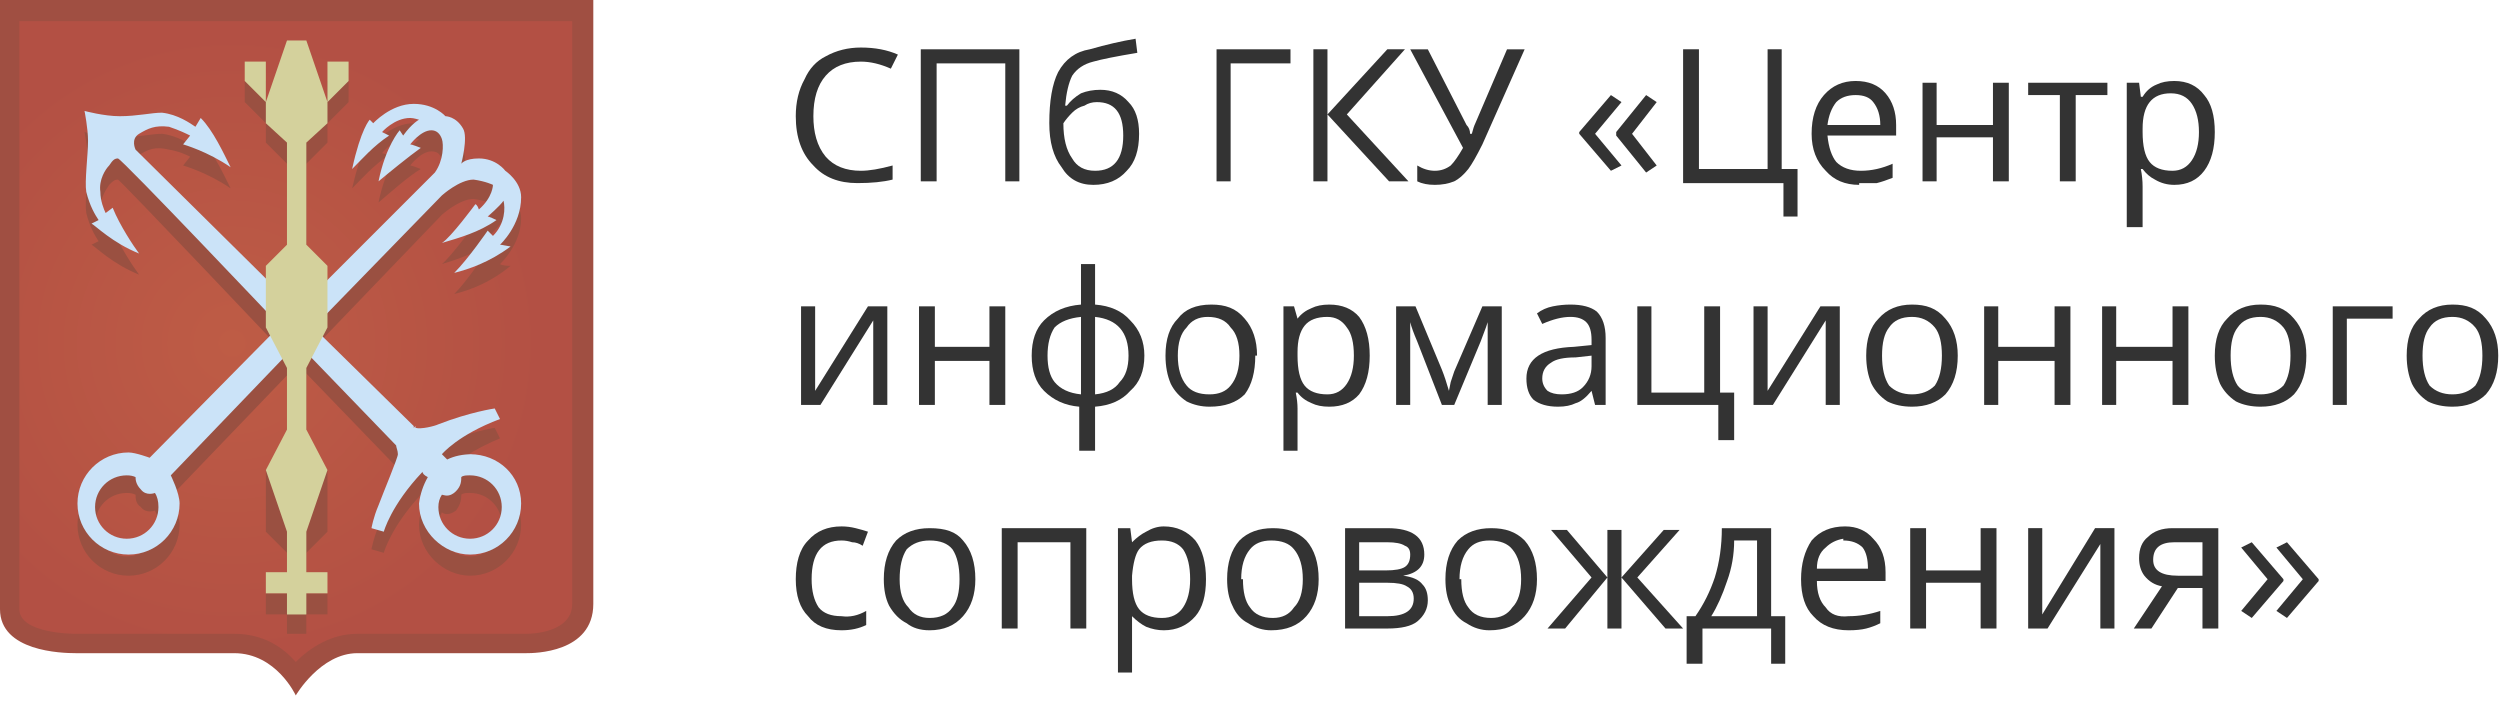 <svg version="1.2" xmlns="http://www.w3.org/2000/svg" viewBox="0 0 142 40" width="142" height="40">
	<title>client_spb_gku-svg</title>
	<defs>
		<radialGradient id="g1" cx="13.2" cy="19.5" r="17.7" gradientUnits="userSpaceOnUse">
			<stop offset="0" stop-color="#be5c45"/>
			<stop offset="1" stop-color="#b35044"/>
		</radialGradient>
	</defs>
	<style>
		.s0 { fill: #333333 } 
		.s1 { fill: url(#g1) } 
		.s2 { fill: #a04f42 } 
		.s3 { fill: #9a5041 } 
		.s4 { fill: #cbe3f8 } 
		.s5 { fill: #d4d19c } 
	</style>
	<g id="a">
		<g id="Layer">
			<g id="Layer">
				<path id="Layer" class="s0" d="m48.9 3.5q-1.3 0-2 0.8-0.7 0.8-0.7 2.3c0 0.9 0.2 1.7 0.7 2.3q0.7 0.8 2 0.8 0.7 0 1.8-0.3v0.8q-0.8 0.2-2 0.2-1.6 0-2.5-1-1-1-1-2.8 0-1.2 0.5-2.1 0.4-0.9 1.2-1.3 0.9-0.5 2-0.5 1.2 0 2.1 0.4l-0.4 0.8q-0.9-0.4-1.7-0.4z"/>
				<path id="Layer" class="s0" d="m57.9 10.3h-0.8v-6.7h-3.9v6.7h-0.9v-7.5h5.6v7.5z"/>
				<path id="Layer" fill-rule="evenodd" class="s0" d="m59.6 7q0-1.9 0.5-2.9 0.6-1.1 1.8-1.3 1.4-0.4 2.6-0.6l0.1 0.8q-1.8 0.3-2.5 0.5-0.8 0.2-1.2 0.8-0.3 0.6-0.4 1.7h0.1q0.3-0.4 0.8-0.7 0.5-0.2 1.1-0.2 1 0 1.6 0.7 0.6 0.6 0.6 1.8 0 1.4-0.7 2.1-0.7 0.8-1.9 0.8-1.2 0-1.8-1-0.7-0.9-0.7-2.5zm2.6 2.7q1.6 0 1.6-2c0-1.3-0.5-1.9-1.5-1.9q-0.4 0-0.7 0.2-0.4 0.1-0.7 0.4-0.3 0.3-0.5 0.6 0 1.3 0.5 2 0.4 0.7 1.3 0.7z"/>
				<path id="Layer" class="s0" d="m73.3 2.8v0.8h-3.4v6.7h-0.8v-7.5z"/>
				<path id="Layer" class="s0" d="m80 10.3h-1.1l-3.5-3.8v3.8h-0.8v-7.5h0.8v3.7l3.4-3.7h1l-3.3 3.7 3.5 3.8z"/>
				<path id="Layer" class="s0" d="m81.5 10.5q-0.6 0-1-0.2v-0.9q0.5 0.3 1 0.3 0.5 0 0.9-0.3 0.3-0.3 0.7-1l-3-5.6h1l2.2 4.3q0.2 0.2 0.2 0.5h0.1q0.1-0.4 0.2-0.6l1.8-4.2h1l-2.4 5.4q-0.5 1-0.8 1.4-0.4 0.5-0.8 0.7-0.5 0.2-1.1 0.2z"/>
				<path id="Layer" class="s0" d="m89.7 7.5l1.8-2.1 0.6 0.4-1.5 1.8 1.5 1.8-0.6 0.3-1.8-2.1v-0.1zm2.1 0l1.7-2.1 0.6 0.4-1.4 1.8 1.4 1.8-0.6 0.4-1.7-2.1v-0.2z"/>
				<path id="Layer" class="s0" d="m101.2 9.6h0.9v2.7h-0.8v-1.9h-5.7v-7.6h0.9v6.8h3.9v-6.8h0.8z"/>
				<path id="Layer" fill-rule="evenodd" class="s0" d="m105.6 10.5q-1.2 0-1.9-0.8-0.8-0.8-0.8-2.1 0-1.4 0.7-2.2 0.7-0.8 1.8-0.8 1.1 0 1.7 0.7 0.6 0.7 0.6 1.8v0.6h-3.9q0.1 1 0.5 1.5 0.5 0.5 1.4 0.5 0.9 0 1.8-0.4v0.8q-0.5 0.2-0.9 0.3-0.4 0-1 0zm-0.2-5.1q-0.7 0-1.1 0.4-0.4 0.5-0.5 1.3h3q0-0.8-0.4-1.3-0.3-0.4-1-0.4z"/>
				<path id="Layer" class="s0" d="m110 4.7v2.4h3.2v-2.4h0.9v5.6h-0.9v-2.5h-3.2v2.5h-0.8v-5.6z"/>
				<path id="Layer" class="s0" d="m119.7 5.4h-1.8v4.9h-0.9v-4.9h-1.8v-0.7h4.5z"/>
				<path id="Layer" fill-rule="evenodd" class="s0" d="m123.5 10.5q-0.6 0-1.1-0.3-0.4-0.2-0.7-0.6h-0.1q0.1 0.5 0.1 1v2.3h-0.9v-8.2h0.7l0.1 0.8h0.1q0.3-0.5 0.8-0.7 0.4-0.2 1-0.2 1.1 0 1.7 0.8 0.6 0.7 0.6 2.1 0 1.4-0.6 2.2-0.6 0.8-1.7 0.8zm-0.2-5.2q-0.8 0-1.2 0.5-0.4 0.5-0.4 1.5v0.2q0 1.2 0.4 1.7 0.4 0.5 1.3 0.5 0.7 0 1.1-0.6 0.4-0.6 0.4-1.6 0-1-0.4-1.6-0.4-0.6-1.2-0.6z"/>
				<path id="Layer" class="s0" d="m46.3 17.4v3.6 0.9 0.3l3-4.8h1.1v5.6h-0.8v-3.4-0.7-0.7l-3 4.8h-1.1v-5.6c0 0 0.8 0 0.8 0z"/>
				<path id="Layer" class="s0" d="m53.1 17.4v2.3h3.1v-2.3h0.9v5.6h-0.9v-2.5h-3.1v2.5h-0.9v-5.6z"/>
				<path id="Layer" fill-rule="evenodd" class="s0" d="m65 20.2q0 1.3-0.8 2-0.7 0.8-2 0.9v2.5h-0.9v-2.5q-1.2-0.1-2-0.9-0.7-0.7-0.7-2 0-1.3 0.7-2 0.8-0.8 2.1-0.9v-2.3h0.8v2.3q1.3 0.1 2 0.9 0.8 0.8 0.8 2zm-5.5 0q0 0 0 0 0 0 0 0zm0 0q0 0 0 0zm0.4 1.5q0.5 0.6 1.5 0.7v-4.4q-1 0.1-1.5 0.6-0.4 0.6-0.4 1.6 0 1 0.4 1.5zm4.2-1.5q0-2-1.9-2.2v4.4q1-0.1 1.4-0.7 0.5-0.5 0.5-1.5z"/>
				<path id="Layer" fill-rule="evenodd" class="s0" d="m71.3 20.2q0 1.4-0.6 2.2-0.7 0.7-2 0.7-0.7 0-1.3-0.3-0.6-0.4-0.9-1-0.3-0.7-0.3-1.6 0-1.4 0.7-2.1 0.6-0.8 1.9-0.8c0.8 0 1.4 0.2 1.9 0.8q0.7 0.8 0.7 2.1zm-4.4 0q0 1.1 0.5 1.7 0.4 0.5 1.3 0.5 0.8 0 1.2-0.5 0.5-0.6 0.5-1.7 0-1.1-0.5-1.6-0.4-0.6-1.3-0.6-0.8 0-1.2 0.6-0.5 0.5-0.5 1.6z"/>
				<path id="Layer" fill-rule="evenodd" class="s0" d="m75.5 23.1q-0.6 0-1-0.2-0.5-0.2-0.8-0.6h-0.1q0.1 0.5 0.1 0.9v2.4h-0.8v-8.2h0.6l0.2 0.7q0.3-0.4 0.8-0.6 0.4-0.2 1-0.2 1.1 0 1.7 0.7 0.6 0.8 0.6 2.2 0 1.4-0.6 2.2-0.6 0.7-1.7 0.7zm-0.1-5.1q-0.9 0-1.3 0.5-0.4 0.5-0.4 1.5v0.2q0 1.2 0.4 1.7 0.4 0.5 1.3 0.5 0.7 0 1.1-0.6 0.4-0.6 0.4-1.6 0-1.1-0.4-1.6-0.4-0.6-1.1-0.6z"/>
				<path id="Layer" class="s0" d="m82.3 22.2l0.1-0.5 0.2-0.6 1.6-3.7h1.1v5.6h-0.8v-4.7l-0.1 0.3-0.3 0.8-1.5 3.6h-0.7l-1.4-3.6q-0.3-0.7-0.4-1.1v4.7h-0.8v-5.6h1.1l1.5 3.6q0.2 0.5 0.4 1.2z"/>
				<path id="Layer" fill-rule="evenodd" class="s0" d="m90.6 23l-0.2-0.8q-0.5 0.6-0.9 0.7-0.4 0.2-1 0.2-0.9 0-1.4-0.4-0.4-0.4-0.4-1.2 0-1.7 2.7-1.8l1-0.1v-0.3q0-0.7-0.3-1-0.3-0.3-0.9-0.3-0.7 0-1.6 0.4l-0.3-0.6q0.4-0.3 0.9-0.4 0.5-0.1 1-0.1 1 0 1.5 0.4 0.5 0.5 0.5 1.5v3.8zm-1.9-0.6q0.8 0 1.2-0.4 0.5-0.5 0.5-1.2v-0.6l-0.9 0.1q-1 0-1.4 0.3-0.5 0.3-0.5 0.9 0 0.4 0.3 0.7 0.3 0.2 0.8 0.2z"/>
				<path id="Layer" class="s0" d="m98.5 25h-0.9v-2h-4.6v-5.6h0.8v4.9h3v-4.9h0.9v4.9h0.8z"/>
				<path id="Layer" class="s0" d="m100.4 17.4v3.6 0.9 0.3l3-4.8h1.1v5.6h-0.8v-3.4-0.7-0.7l-3 4.8h-1.1v-5.6h0.8z"/>
				<path id="Layer" fill-rule="evenodd" class="s0" d="m111.2 20.2q0 1.4-0.7 2.2-0.7 0.7-1.9 0.7-0.8 0-1.4-0.3-0.6-0.4-0.9-1-0.3-0.7-0.3-1.6 0-1.4 0.7-2.1 0.7-0.8 1.9-0.8c0.8 0 1.4 0.2 1.9 0.8q0.7 0.8 0.7 2.1zm-4.3 0q0 1.1 0.4 1.7 0.5 0.5 1.3 0.5 0.8 0 1.3-0.5 0.4-0.6 0.4-1.7 0-1.1-0.4-1.6-0.5-0.6-1.3-0.6-0.9 0-1.3 0.6-0.4 0.5-0.4 1.6z"/>
				<path id="Layer" class="s0" d="m113.5 17.4v2.3h3.2v-2.3h0.9v5.6h-0.9v-2.5h-3.2v2.5h-0.8v-5.6z"/>
				<path id="Layer" class="s0" d="m120.2 17.4v2.3h3.2v-2.3h0.9v5.6h-0.9v-2.5h-3.2v2.5h-0.8v-5.6z"/>
				<path id="Layer" fill-rule="evenodd" class="s0" d="m131 20.2q0 1.4-0.7 2.2-0.7 0.7-1.9 0.7-0.8 0-1.4-0.3-0.6-0.4-0.9-1-0.3-0.7-0.3-1.6 0-1.4 0.7-2.1 0.7-0.8 1.9-0.8c0.8 0 1.4 0.2 1.9 0.8q0.7 0.8 0.7 2.1zm-4.3 0q0 1.1 0.4 1.7 0.4 0.5 1.3 0.5 0.8 0 1.3-0.5 0.4-0.6 0.4-1.7 0-1.1-0.4-1.6-0.5-0.6-1.3-0.6-0.9 0-1.3 0.6-0.4 0.5-0.4 1.6z"/>
				<path id="Layer" class="s0" d="m135.9 18.1h-2.6v4.9h-0.8v-5.6h3.4z"/>
				<path id="Layer" fill-rule="evenodd" class="s0" d="m141.9 20.2q0 1.4-0.7 2.2-0.7 0.7-1.9 0.7-0.8 0-1.4-0.3-0.6-0.4-0.9-1-0.3-0.7-0.3-1.6 0-1.4 0.7-2.1 0.7-0.8 1.9-0.8c0.8 0 1.4 0.2 1.9 0.8q0.7 0.8 0.7 2.1zm-4.3 0q0 1.1 0.4 1.7 0.5 0.5 1.3 0.5 0.8 0 1.3-0.5 0.4-0.6 0.4-1.7 0-1.1-0.4-1.6-0.5-0.6-1.3-0.6-0.9 0-1.3 0.6-0.4 0.5-0.4 1.6z"/>
				<path id="Layer" class="s0" d="m47.8 35.8q-1.3 0-1.9-0.8-0.7-0.7-0.7-2.1c0-0.9 0.2-1.7 0.7-2.2q0.7-0.8 1.9-0.8 0.4 0 0.8 0.1 0.4 0.1 0.7 0.2l-0.3 0.8q-0.3-0.2-0.6-0.2-0.3-0.1-0.6-0.1-1.7 0-1.7 2.2 0 1 0.4 1.6 0.4 0.5 1.3 0.5 0.7 0.1 1.4-0.3v0.8q-0.6 0.3-1.4 0.3z"/>
				<path id="Layer" fill-rule="evenodd" class="s0" d="m55.4 32.9q0 1.3-0.7 2.1-0.7 0.8-1.9 0.8-0.8 0-1.3-0.4-0.6-0.3-1-1-0.3-0.6-0.3-1.5 0-1.4 0.7-2.2 0.7-0.7 1.9-0.7c0.9 0 1.5 0.2 1.9 0.7q0.7 0.8 0.7 2.2zm-4.3 0q0 1.1 0.5 1.6 0.4 0.6 1.2 0.6 0.9 0 1.3-0.6 0.4-0.5 0.4-1.6 0-1.1-0.4-1.7-0.4-0.5-1.3-0.5-0.8 0-1.3 0.5-0.4 0.6-0.4 1.7z"/>
				<path id="Layer" class="s0" d="m57.8 35.7h-0.9v-5.7h4.8v5.7h-0.9v-4.9h-3v4.9z"/>
				<path id="Layer" fill-rule="evenodd" class="s0" d="m66.1 35.8q-0.5 0-1-0.2-0.4-0.2-0.8-0.6 0 0.5 0 0.9v2.3h-0.8v-8.2h0.7l0.1 0.8q0.4-0.4 0.8-0.6 0.5-0.3 1-0.3 1.1 0 1.8 0.8 0.6 0.8 0.6 2.2 0 1.4-0.6 2.1-0.7 0.8-1.8 0.8zm-0.1-5.1q-0.9 0-1.3 0.5-0.3 0.4-0.4 1.5v0.2q0 1.2 0.4 1.7 0.4 0.5 1.3 0.5 0.8 0 1.2-0.6 0.4-0.6 0.4-1.6 0-1.1-0.4-1.7-0.4-0.5-1.2-0.5z"/>
				<path id="Layer" fill-rule="evenodd" class="s0" d="m74.9 32.9q0 1.3-0.7 2.1-0.7 0.8-2 0.8-0.7 0-1.3-0.4-0.6-0.3-0.9-1-0.3-0.6-0.3-1.5 0-1.4 0.7-2.2 0.7-0.7 1.9-0.7c0.8 0 1.4 0.2 1.9 0.7q0.7 0.8 0.7 2.2zm-4.3 0q0 1.1 0.4 1.6 0.4 0.6 1.3 0.6 0.8 0 1.2-0.6 0.5-0.5 0.5-1.6 0-1.1-0.5-1.7-0.4-0.5-1.3-0.5-0.8 0-1.2 0.5-0.5 0.6-0.5 1.7z"/>
				<path id="Layer" fill-rule="evenodd" class="s0" d="m80.9 31.5q0 0.5-0.3 0.8-0.3 0.3-0.9 0.4 0.8 0.1 1.1 0.5 0.3 0.3 0.3 0.9 0 0.7-0.6 1.2-0.5 0.4-1.7 0.4h-2.4v-5.7h2.4q2.1 0 2.1 1.5zm-0.8 0q0-0.4-0.3-0.5-0.3-0.2-1-0.2h-1.6v1.6h1.5q0.8 0 1.1-0.2 0.3-0.2 0.3-0.7zm0.2 2.5q0-0.5-0.4-0.7-0.3-0.2-1.1-0.2h-1.6v1.9h1.6q1.5 0 1.5-1z"/>
				<path id="Layer" fill-rule="evenodd" class="s0" d="m87.3 32.9q0 1.3-0.7 2.1-0.7 0.8-2 0.8-0.7 0-1.3-0.4-0.6-0.3-0.9-1-0.3-0.6-0.3-1.5 0-1.4 0.7-2.2 0.7-0.7 1.9-0.7c0.8 0 1.4 0.2 1.9 0.7q0.7 0.8 0.7 2.2zm-4.3 0q0 1.1 0.4 1.6 0.4 0.6 1.3 0.6 0.8 0 1.2-0.6 0.5-0.5 0.5-1.6 0-1.1-0.5-1.7-0.4-0.5-1.3-0.5-0.8 0-1.2 0.5-0.5 0.6-0.5 1.7z"/>
				<path id="Layer" class="s0" d="m91.3 30.1h0.8v2.7l2.4-2.7h0.9l-2.4 2.7 2.6 2.9h-1l-2.5-2.9v2.9h-0.8v-2.9l-2.4 2.9h-1l2.5-2.9-2.3-2.7h0.9l2.3 2.7z"/>
				<path id="Layer" fill-rule="evenodd" class="s0" d="m101.4 37.7h-0.8v-2h-3.9v2h-0.9v-2.7h0.5q0.7-1 1.1-2.2 0.4-1.3 0.4-2.8h2.8v5h0.8c0 0 0 2.7 0 2.7zm-1.6-2.7v-4.3h-1.3q0 1.2-0.4 2.3-0.4 1.2-0.9 2c0 0 2.6 0 2.6 0z"/>
				<path id="Layer" fill-rule="evenodd" class="s0" d="m105 35.8q-1.3 0-2-0.8-0.7-0.7-0.7-2.1 0-1.3 0.6-2.2 0.7-0.8 1.9-0.8 1 0 1.6 0.7 0.7 0.7 0.7 1.9v0.5h-3.9q0 1 0.5 1.5 0.4 0.6 1.3 0.5 0.9 0 1.8-0.3v0.7q-0.4 0.2-0.8 0.3-0.4 0.1-1 0.1zm-0.3-5.2q-0.6 0.1-1 0.5-0.5 0.4-0.5 1.2h2.9q0-0.8-0.3-1.2-0.4-0.4-1.1-0.4z"/>
				<path id="Layer" class="s0" d="m109.4 30v2.4h3.1v-2.4h0.9v5.7h-0.9v-2.6h-3.1v2.6h-0.9v-5.7z"/>
				<path id="Layer" class="s0" d="m116 30v3.6 1 0.3l3-4.9h1.1v5.7h-0.8v-3.5-0.6-0.7l-3 4.8h-1.1v-5.7h0.8z"/>
				<path id="Layer" fill-rule="evenodd" class="s0" d="m122.2 35.7h-1l1.6-2.4q-0.6-0.1-1-0.6-0.3-0.4-0.3-1 0-0.8 0.5-1.2 0.5-0.5 1.4-0.5h2.6v5.7h-0.9v-2.3h-1.4zm0.1-3.9q0 0.9 1.4 0.9h1.4v-1.9h-1.6q-1.2 0-1.2 1z"/>
				<path id="Layer" class="s0" d="m129.7 33l-1.8 2.1-0.6-0.4 1.5-1.8-1.5-1.8 0.6-0.3 1.8 2.1c0 0 0 0.1 0 0.1zm2 0l-1.8 2.1-0.6-0.4 1.5-1.8-1.5-1.8 0.6-0.3 1.8 2.1c0 0 0 0.1 0 0.1z"/>
			</g>
			<g id="b">
				<g id="Layer">
					<path id="Layer" class="s1" d="m16.8 38.4c-0.6-0.8-1.7-1.8-3.5-1.8h-9c-0.4 0-1.4-0.1-2.3-0.4-1.4-0.5-1.4-1.3-1.4-1.6v-34h32.5v33.7c0 2.2-2.7 2.3-3.2 2.3h-9.6c-1.6 0-2.8 1.1-3.5 1.8z"/>
					<path id="Layer" fill-rule="evenodd" class="s2" d="m33.7 34.3c0 2.8-3.4 2.8-3.8 2.8h-9.6c-2.1 0-3.5 2.4-3.5 2.4 0 0-1.1-2.4-3.5-2.4h-9c-0.8 0-4.3-0.1-4.3-2.5v-34.6h33.7c0 0 0 33.4 0 34.3zm-32.6-33.1v33.4c0 1.4 3.1 1.4 3.2 1.4h9c1.7 0 2.8 0.8 3.5 1.6 0.8-0.8 2-1.6 3.5-1.6h9.6c0.4 0 2.6-0.1 2.6-1.7 0-0.8 0-27.2 0-33.1z"/>
					<g id="Layer">
						<path id="Layer" class="s3" d="m18.6 4.6h1.2v1.2l-1.2 1.2v1.1l-1.2 1.2v16.3l1.2 1.1v3.5l-1.2 1.2v2.3h1.2v1.2h-1.2v1.1h-1.1v-1.1h-1.2v-1.2h1.2v-2.3l-1.2-1.2v-3.5l1.2-1.1v-16.3l-1.2-1.2v-1.1l-1.2-1.2v-1.2h1.2v1.2l1.2-2.3h1.1l1.2 2.3v-1.2z"/>
						<path id="Layer" fill-rule="evenodd" class="s3" d="m26.7 26.9c1.6 0 2.9 1.3 2.9 2.9 0 1.6-1.3 2.9-2.9 2.9-1.5 0-2.9-1.3-2.9-2.9 0-0.5 0.2-1.1 0.5-1.5q-0.2-0.2-0.3-0.3 0 0 0 0c-1.8 1.9-2.2 3.4-2.2 3.4l-0.7-0.2c0 0 0.1-0.6 0.4-1.3 0.3-0.8 1.1-2.7 1.1-2.9 0-0.2-0.1-0.4-0.1-0.5q-0.1 0-0.1 0h0.1l-5.6-5.8-7.2 7.5c0 0 0.5 1 0.5 1.6 0 1.6-1.3 2.9-2.9 2.9-1.6 0-2.9-1.3-2.9-2.9 0-1.6 1.3-2.9 2.9-2.9 0.4 0 1.2 0.3 1.2 0.3l7.4-7.4c0 0-9-9.5-9.2-9.6-0.2 0-0.3 0.1-0.5 0.3-0.2 0.3-0.6 0.9-0.5 1.6 0 0.5 0.2 1 0.3 1.2l0.4-0.3c0.4 1 1.2 2.2 1.5 2.6-1.5-0.6-2.5-1.6-2.7-1.7l0.4-0.2c-0.2-0.3-0.5-0.8-0.7-1.6-0.1-0.6 0.1-2.1 0.1-2.9 0-0.7-0.2-1.7-0.2-1.7 0 0 1.1 0.3 2 0.3 1 0 1.8-0.2 2.4-0.2 0.9 0.1 1.6 0.6 1.9 0.8l0.3-0.5c0.7 0.7 1.3 2 1.7 2.8-1.3-0.9-2.7-1.3-2.7-1.3l0.4-0.5c-0.2-0.1-0.6-0.3-1.2-0.4-0.8-0.2-1.2 0-1.7 0.3-0.5 0.4-0.2 0.9-0.2 0.9l9.2 9.1c0 0 7.6-7.7 7.8-7.8 0.5-0.7 0.5-1.6 0.4-1.9-0.1-0.4-0.3-0.5-0.6-0.5-0.6 0-1.2 0.8-1.2 0.8 0 0 0.1 0 0.6 0.2-0.7 0.4-1.8 1.4-2.4 1.9 0.4-2 1.2-2.9 1.2-2.9 0 0 0 0 0.2 0.3 0.5-0.7 0.9-1 0.9-1 0 0-0.3-0.1-0.5-0.1-0.9 0-1.6 0.9-1.6 0.9 0 0 0 0 0.4 0.1-0.9 0.6-1.5 1.3-2.1 1.9 0.5-2.2 1-2.8 1-2.8l0.2 0.3c0 0 1-1.2 2.3-1.2 1.2 0 1.8 0.7 1.8 0.7 0 0 0.6 0.1 1 0.8 0.3 0.5-0.1 1.9-0.1 1.9 0 0 0.2-0.2 1-0.2 1 0 1.5 0.7 1.5 0.7 0 0 0.9 0.6 0.9 1.5 0 1.5-1.2 2.6-1.2 2.6 0 0 0.1 0.1 0.6 0.1-1.2 1-2.4 1.4-3.2 1.6 0.8-0.8 1.9-2.5 1.9-2.5 0 0 0.2 0.3 0.3 0.4 0.7-0.7 0.7-1.7 0.6-2.1-0.2 0.3-0.9 1-0.9 1 0 0 0.1 0 0.5 0.1-1 0.7-2.1 1.1-3.1 1.4 0.5-0.4 1.9-2.3 1.9-2.3 0 0 0.1 0.1 0.2 0.4 0.8-0.7 0.8-1.5 0.8-1.5 0 0-0.4-0.2-1.1-0.3-0.8 0-1.8 0.9-1.8 0.9l-7.3 7.6c0 0 5.6 5.5 5.7 5.6 0 0 0 0 0 0l0.1-0.1q0 0.1 0 0.1c0.3 0.2 1.1 0 1.3-0.1 1.8-0.8 3.2-1 3.2-1 0 0 0 0 0.3 0.6-2.4 1-3.3 2.1-3.3 2.1l0.3 0.3c0.4-0.2 0.9-0.4 1.4-0.4zm-5.1-18.2q0 0 0 0 0 0 0 0zm-16.5 5.3v-0.1q0 0 0 0.1zm3.9 15.8q0-0.4-0.2-0.8c0 0-0.5 0.2-0.8-0.2-0.3-0.2-0.3-0.5-0.3-0.7q-0.2-0.1-0.5-0.1c-1 0-1.8 0.8-1.8 1.8 0 1 0.8 1.8 1.8 1.8 1 0 1.8-0.8 1.8-1.8zm17.7 1.8c1 0 1.8-0.8 1.8-1.8 0-1-0.8-1.8-1.8-1.8-0.2 0-0.4 0-0.5 0.1 0 0.2 0 0.5-0.3 0.9-0.4 0.3-0.7 0.2-0.8 0.1q-0.2 0.4-0.2 0.7c0 1 0.8 1.8 1.8 1.8z"/>
					</g>
					<path id="Layer" fill-rule="evenodd" class="s4" d="m26.7 25.8c1.6 0 2.9 1.2 2.9 2.8 0 1.6-1.3 2.9-2.9 2.9-1.5 0-2.9-1.3-2.9-2.9q0.1-0.8 0.5-1.5c-0.2-0.1-0.3-0.2-0.3-0.3q0 0 0 0c-1.8 1.9-2.2 3.4-2.2 3.4l-0.7-0.2c0 0 0.1-0.6 0.4-1.3 0.3-0.8 1.1-2.7 1.1-2.9 0-0.2-0.1-0.4-0.1-0.5q-0.1 0-0.1 0h0.1l-5.6-5.8-7.2 7.5c0 0 0.5 1 0.5 1.6 0 1.6-1.3 2.9-2.9 2.9-1.6 0-2.9-1.3-2.9-2.9 0-1.6 1.3-2.9 2.9-2.9 0.4 0 1.2 0.3 1.2 0.3l7.4-7.5c0 0-9-9.5-9.2-9.5-0.2 0-0.3 0.1-0.5 0.4-0.2 0.2-0.6 0.8-0.5 1.5 0 0.5 0.2 1 0.3 1.2l0.4-0.3c0.4 1 1.2 2.2 1.5 2.6-1.5-0.6-2.5-1.6-2.7-1.7l0.4-0.2c-0.2-0.3-0.5-0.8-0.7-1.6-0.1-0.6 0.1-2.1 0.1-2.9 0-0.7-0.2-1.7-0.2-1.7 0 0 1.1 0.3 2 0.3 1 0 1.8-0.2 2.4-0.2 0.9 0.1 1.6 0.6 1.9 0.8l0.3-0.5c0.7 0.7 1.3 2 1.7 2.8-1.3-0.9-2.7-1.3-2.7-1.3l0.4-0.5c-0.2-0.1-0.6-0.3-1.2-0.5-0.8-0.1-1.2 0.1-1.7 0.4-0.5 0.3-0.2 0.9-0.2 0.9l9.2 9.1c0 0 7.6-7.6 7.8-7.8 0.5-0.7 0.5-1.6 0.4-1.9-0.1-0.3-0.3-0.5-0.6-0.5-0.6 0-1.2 0.8-1.2 0.8 0 0 0.1 0 0.6 0.2-0.7 0.5-1.8 1.4-2.4 1.9 0.4-2 1.2-2.9 1.2-2.9 0 0 0 0 0.2 0.3 0.5-0.7 0.9-0.9 0.9-0.9 0 0-0.3-0.1-0.5-0.1-0.9 0-1.6 0.8-1.6 0.8 0 0 0 0 0.4 0.2-0.9 0.6-1.5 1.3-2.1 1.9 0.5-2.3 1-2.8 1-2.8l0.2 0.2c0 0 1-1.1 2.3-1.1 1.2 0 1.8 0.7 1.8 0.7 0 0 0.6 0 1 0.7 0.3 0.5-0.1 2-0.1 2 0 0 0.2-0.3 1-0.3 1 0 1.5 0.7 1.5 0.7 0 0 0.9 0.6 0.9 1.5 0 1.6-1.2 2.7-1.2 2.7 0 0 0.1 0 0.6 0.1-1.2 0.9-2.4 1.3-3.2 1.5 0.8-0.8 1.9-2.4 1.9-2.4 0 0 0.2 0.2 0.3 0.3 0.7-0.7 0.7-1.6 0.6-2-0.2 0.3-0.9 0.9-0.9 0.9 0 0 0.1 0 0.5 0.2-1 0.7-2.1 1-3.1 1.3 0.5-0.3 1.9-2.2 1.9-2.2 0 0 0.1 0 0.2 0.3 0.8-0.7 0.8-1.4 0.8-1.4 0 0-0.4-0.2-1.1-0.3-0.8 0-1.8 0.9-1.8 0.9l-7.3 7.5c0 0 5.6 5.5 5.7 5.6q0 0.1 0 0.1l0.1-0.1q0 0 0 0.1c0.3 0.1 1.1-0.1 1.3-0.2 1.8-0.7 3.2-0.9 3.2-0.9 0 0 0 0 0.3 0.6-2.4 0.9-3.3 2-3.3 2l0.3 0.3c0.4-0.2 0.9-0.3 1.4-0.3zm-5.1-18.3q0 0 0 0 0 0 0 0zm-16.5 5.3v-0.1q0 0 0 0zm3.9 16q0-0.5-0.2-0.8c0 0-0.5 0.2-0.8-0.2-0.3-0.3-0.3-0.6-0.3-0.7q-0.2-0.1-0.5-0.1c-1 0-1.8 0.8-1.8 1.8 0 1 0.8 1.8 1.8 1.8 1 0 1.8-0.8 1.8-1.8zm19.5 0c0-1-0.8-1.8-1.8-1.8-0.2 0-0.4 0-0.5 0.1 0 0.2 0 0.5-0.3 0.8-0.4 0.4-0.7 0.2-0.8 0.2q-0.2 0.3-0.2 0.7c0 1 0.8 1.8 1.8 1.8 1 0 1.8-0.8 1.8-1.8z"/>
					<path id="Layer" class="s5" d="m18.6 3.5h1.2v1.1l-1.2 1.2v1.2l-1.2 1.1v5.8l1.2 1.2v3.5l-1.2 2.3v3.5l1.2 2.3-1.2 3.5v2.3h1.2v1.2h-1.2v1.2h-1.1v-1.2h-1.2v-1.2h1.2v-2.3l-1.2-3.5 1.2-2.3v-3.5l-1.2-2.3v-3.5l1.2-1.2v-5.8l-1.2-1.1v-1.2l-1.2-1.2v-1.1h1.2v2.3l1.2-3.5h1.1l1.2 3.5v-2.3z"/>
				</g>
			</g>
		</g>
	</g>
	<g id="d">
	</g>
	<g id="e">
	</g>
	<g id="f">
	</g>
	<g id="g">
	</g>
	<g id="h">
	</g>
	<g id="i">
	</g>
	<g id="j">
	</g>
</svg>